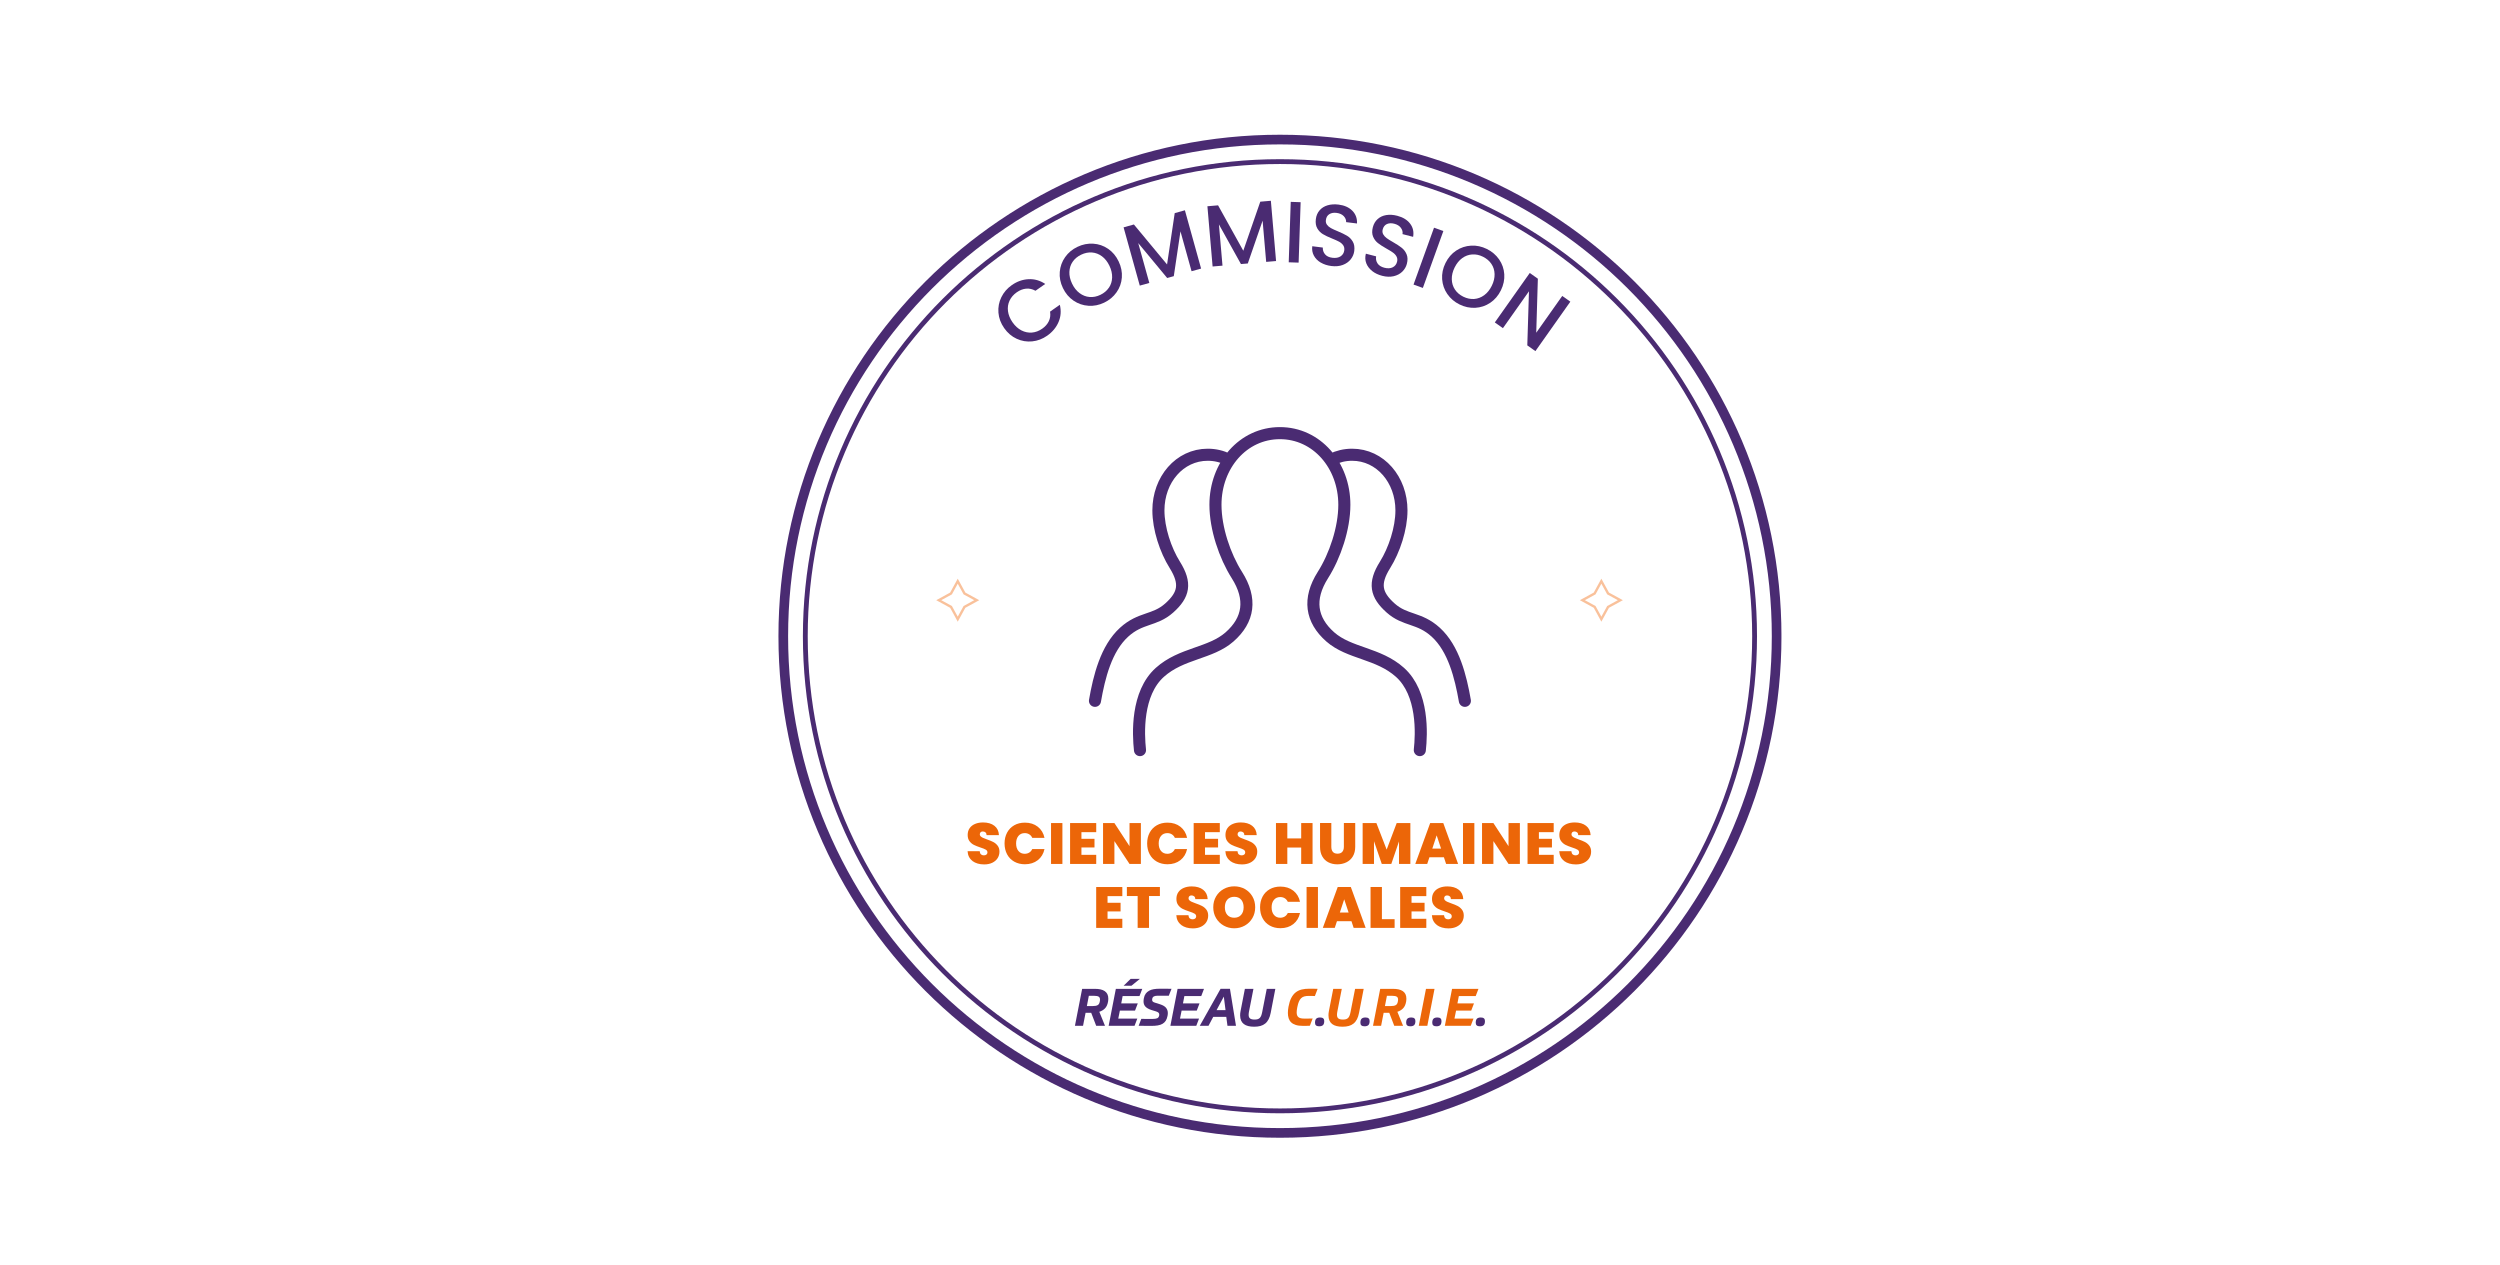 <svg width="334" height="169" viewBox="0 0 334 169" fill="none" xmlns="http://www.w3.org/2000/svg">
<rect width="334" height="169" fill="white"/>
<g clip-path="url(#clip0_330_179)">
<path d="M145.782 135.313H145.033L144.694 137.046H143.612L144.574 132.11H146.285C146.556 132.11 146.805 132.133 147.024 132.181C147.244 132.229 147.431 132.307 147.586 132.41C147.741 132.514 147.861 132.649 147.945 132.817C148.028 132.985 148.07 133.182 148.07 133.414C148.07 133.476 148.067 133.537 148.061 133.605C148.054 133.673 148.045 133.74 148.038 133.808C147.97 134.205 147.832 134.512 147.622 134.722C147.415 134.935 147.163 135.083 146.866 135.174L147.628 137.046H146.45L145.785 135.313H145.782ZM145.207 134.412H145.956C146.124 134.412 146.263 134.402 146.376 134.38C146.489 134.357 146.582 134.325 146.66 134.279C146.737 134.234 146.795 134.17 146.837 134.092C146.879 134.015 146.911 133.915 146.934 133.795C146.944 133.75 146.95 133.705 146.953 133.663C146.957 133.621 146.96 133.582 146.96 133.547C146.96 133.353 146.899 133.221 146.776 133.15C146.653 133.078 146.466 133.043 146.217 133.043H145.468L145.204 134.415L145.207 134.412Z" fill="#4A2B72"/>
<path d="M148.116 137.046L149.078 132.11H152.606L152.238 133.072H149.985L149.798 134.05H152.009L151.641 135.012H149.617L149.401 136.081H151.945L151.577 137.043H148.113L148.116 137.046ZM151.06 130.773H152.293L151.157 131.697H150.111L151.06 130.773Z" fill="#4A2B72"/>
<path d="M156.154 133.033C155.986 133.033 155.838 133.033 155.709 133.03C155.576 133.03 155.454 133.027 155.341 133.027H154.679C154.456 133.027 154.285 133.059 154.166 133.12C154.046 133.182 153.972 133.282 153.943 133.421C153.93 133.476 153.923 133.53 153.923 133.579C153.923 133.685 153.956 133.766 154.02 133.821C154.085 133.876 154.188 133.924 154.333 133.966L154.969 134.166C155.363 134.292 155.634 134.454 155.789 134.651C155.944 134.848 156.022 135.08 156.022 135.345C156.022 135.464 156.009 135.593 155.98 135.732C155.928 135.991 155.851 136.204 155.741 136.375C155.631 136.543 155.489 136.678 155.312 136.781C155.134 136.885 154.921 136.956 154.672 136.998C154.424 137.04 154.137 137.059 153.81 137.059C153.597 137.059 153.346 137.059 153.052 137.053C152.758 137.049 152.451 137.046 152.125 137.046L152.477 136.116C152.613 136.12 152.752 136.126 152.9 136.126C153.049 136.126 153.191 136.129 153.329 136.129H153.969C154.246 136.129 154.456 136.1 154.595 136.042C154.737 135.984 154.824 135.865 154.863 135.684C154.866 135.661 154.869 135.639 154.873 135.613C154.873 135.59 154.876 135.568 154.876 135.545C154.876 135.435 154.84 135.348 154.769 135.287C154.698 135.225 154.592 135.171 154.446 135.125L153.859 134.945C153.655 134.88 153.484 134.809 153.346 134.728C153.207 134.648 153.097 134.564 153.013 134.467C152.929 134.373 152.871 134.267 152.832 134.154C152.794 134.041 152.777 133.918 152.777 133.782C152.777 133.656 152.79 133.521 152.819 133.372C152.865 133.124 152.948 132.917 153.068 132.752C153.187 132.588 153.339 132.455 153.523 132.359C153.707 132.259 153.917 132.191 154.153 132.152C154.392 132.113 154.65 132.094 154.934 132.094H155.563C155.673 132.094 155.802 132.094 155.948 132.097C156.093 132.1 156.28 132.104 156.513 132.107L156.151 133.03L156.154 133.033Z" fill="#4A2B72"/>
<path d="M156.364 137.046L157.326 132.11H160.855L160.487 133.072H158.233L158.046 134.05H160.257L159.889 135.012H157.865L157.649 136.081H160.193L159.825 137.043H156.361L156.364 137.046Z" fill="#4A2B72"/>
<path d="M163.828 135.852H162.088L161.458 137.043H160.293L163.066 132.107H164.322L165.126 137.043H163.989L163.831 135.852H163.828ZM162.533 134.957H163.731L163.502 133.143L162.53 134.957H162.533Z" fill="#4A2B72"/>
<path d="M170.385 132.11L169.769 135.3C169.704 135.642 169.61 135.929 169.491 136.165C169.371 136.4 169.22 136.594 169.036 136.743C168.852 136.894 168.639 137.001 168.393 137.069C168.148 137.137 167.867 137.169 167.547 137.169C167.257 137.169 166.995 137.14 166.763 137.082C166.53 137.024 166.337 136.936 166.179 136.814C166.02 136.694 165.898 136.539 165.811 136.346C165.727 136.155 165.681 135.926 165.681 135.664C165.681 135.577 165.685 135.487 165.691 135.393C165.698 135.3 165.714 135.203 165.736 135.096L166.317 132.11H167.46L166.85 135.229C166.84 135.293 166.834 135.355 166.827 135.416C166.821 135.477 166.818 135.532 166.818 135.584C166.818 135.806 166.879 135.965 167.005 136.065C167.131 136.165 167.334 136.213 167.615 136.213C167.773 136.213 167.906 136.197 168.016 136.165C168.125 136.133 168.222 136.078 168.3 136.003C168.377 135.926 168.442 135.826 168.493 135.7C168.545 135.574 168.587 135.416 168.626 135.225L169.236 132.113H170.379L170.385 132.11Z" fill="#4A2B72"/>
<path d="M174.998 137.037C174.905 137.04 174.824 137.043 174.75 137.046C174.676 137.049 174.605 137.049 174.53 137.053C174.459 137.053 174.385 137.056 174.307 137.056H174.056C173.681 137.056 173.368 137.017 173.113 136.933C172.858 136.852 172.655 136.736 172.5 136.588C172.345 136.439 172.232 136.255 172.164 136.042C172.096 135.829 172.061 135.593 172.061 135.329C172.061 135.064 172.09 134.796 172.144 134.496C172.232 134.024 172.354 133.634 172.513 133.327C172.671 133.02 172.864 132.775 173.097 132.588C173.329 132.404 173.6 132.275 173.904 132.2C174.207 132.126 174.553 132.091 174.937 132.091H175.169C175.24 132.091 175.315 132.091 175.395 132.094C175.476 132.097 175.563 132.097 175.667 132.1C175.767 132.1 175.889 132.107 176.035 132.11L175.667 133.072C175.492 133.062 175.347 133.056 175.237 133.056C175.127 133.056 175.005 133.053 174.869 133.053C174.634 133.053 174.43 133.075 174.262 133.12C174.094 133.166 173.949 133.246 173.83 133.363C173.71 133.479 173.61 133.631 173.529 133.824C173.449 134.018 173.378 134.26 173.32 134.557C173.265 134.835 173.236 135.064 173.236 135.251C173.236 135.419 173.258 135.555 173.3 135.661C173.345 135.768 173.41 135.852 173.494 135.913C173.578 135.974 173.684 136.02 173.814 136.045C173.939 136.071 174.088 136.084 174.253 136.084H174.556C174.65 136.084 174.737 136.084 174.824 136.081C174.911 136.078 174.995 136.078 175.086 136.074C175.176 136.071 175.27 136.071 175.37 136.071L175.002 137.033L174.998 137.037Z" fill="#EC6608"/>
<path d="M175.686 136.643C175.686 136.394 175.738 136.213 175.844 136.103C175.951 135.994 176.125 135.936 176.37 135.936C176.735 135.936 176.919 136.094 176.919 136.407C176.919 136.656 176.868 136.836 176.761 136.946C176.655 137.056 176.48 137.114 176.235 137.114C175.87 137.114 175.686 136.956 175.686 136.643Z" fill="#4A2B72"/>
<path d="M182.188 132.11L181.571 135.3C181.507 135.642 181.413 135.929 181.294 136.165C181.174 136.4 181.022 136.594 180.838 136.743C180.654 136.894 180.441 137.001 180.196 137.069C179.951 137.137 179.67 137.169 179.35 137.169C179.06 137.169 178.798 137.14 178.566 137.082C178.333 137.024 178.139 136.936 177.981 136.814C177.823 136.694 177.7 136.539 177.613 136.346C177.529 136.155 177.484 135.926 177.484 135.664C177.484 135.577 177.487 135.487 177.494 135.393C177.5 135.3 177.516 135.203 177.539 135.096L178.12 132.11H179.263L178.653 135.229C178.643 135.293 178.637 135.355 178.63 135.416C178.624 135.477 178.621 135.532 178.621 135.584C178.621 135.806 178.682 135.965 178.808 136.065C178.934 136.165 179.137 136.213 179.418 136.213C179.576 136.213 179.708 136.197 179.818 136.165C179.928 136.133 180.025 136.078 180.102 136.003C180.18 135.926 180.244 135.826 180.296 135.7C180.348 135.574 180.39 135.416 180.428 135.225L181.039 132.113H182.181L182.188 132.11Z" fill="#EC6608"/>
<path d="M181.749 136.643C181.749 136.394 181.801 136.213 181.907 136.103C182.014 135.994 182.188 135.936 182.433 135.936C182.798 135.936 182.982 136.094 182.982 136.407C182.982 136.656 182.931 136.836 182.824 136.946C182.718 137.056 182.543 137.114 182.298 137.114C181.933 137.114 181.749 136.956 181.749 136.643Z" fill="#4A2B72"/>
<path d="M185.604 135.313H184.855L184.516 137.046H183.434L184.396 132.11H186.107C186.378 132.11 186.627 132.133 186.846 132.181C187.066 132.229 187.253 132.307 187.408 132.41C187.563 132.514 187.683 132.649 187.767 132.817C187.85 132.985 187.892 133.182 187.892 133.414C187.892 133.476 187.889 133.537 187.883 133.605C187.876 133.673 187.867 133.74 187.86 133.808C187.792 134.205 187.654 134.512 187.444 134.722C187.237 134.935 186.985 135.083 186.688 135.174L187.45 137.046H186.272L185.607 135.313H185.604ZM185.029 134.412H185.778C185.946 134.412 186.085 134.402 186.198 134.38C186.311 134.357 186.404 134.325 186.482 134.279C186.559 134.234 186.617 134.17 186.659 134.092C186.701 134.015 186.733 133.915 186.756 133.795C186.766 133.75 186.772 133.705 186.775 133.663C186.779 133.621 186.782 133.582 186.782 133.547C186.782 133.353 186.721 133.221 186.598 133.15C186.475 133.078 186.288 133.043 186.039 133.043H185.29L185.026 134.415L185.029 134.412Z" fill="#EC6608"/>
<path d="M187.863 136.643C187.863 136.394 187.915 136.213 188.021 136.103C188.128 135.994 188.302 135.936 188.548 135.936C188.913 135.936 189.097 136.094 189.097 136.407C189.097 136.656 189.045 136.836 188.938 136.946C188.832 137.056 188.657 137.114 188.412 137.114C188.047 137.114 187.863 136.956 187.863 136.643Z" fill="#4A2B72"/>
<path d="M191.653 132.11L190.691 137.046H189.549L190.511 132.11H191.653Z" fill="#EC6608"/>
<path d="M191.35 136.643C191.35 136.394 191.402 136.213 191.508 136.103C191.615 135.994 191.789 135.936 192.035 135.936C192.399 135.936 192.583 136.094 192.583 136.407C192.583 136.656 192.532 136.836 192.425 136.946C192.319 137.056 192.144 137.114 191.899 137.114C191.534 137.114 191.35 136.956 191.35 136.643Z" fill="#4A2B72"/>
<path d="M193.032 137.046L193.994 132.11H197.523L197.155 133.072H194.901L194.714 134.05H196.925L196.557 135.012H194.533L194.317 136.081H196.861L196.493 137.043H193.029L193.032 137.046Z" fill="#EC6608"/>
<path d="M197.158 136.643C197.158 136.394 197.209 136.213 197.316 136.103C197.422 135.994 197.597 135.936 197.842 135.936C198.207 135.936 198.391 136.094 198.391 136.407C198.391 136.656 198.339 136.836 198.233 136.946C198.126 137.056 197.952 137.114 197.707 137.114C197.342 137.114 197.158 136.956 197.158 136.643Z" fill="#4A2B72"/>
<path d="M171.002 148.413C206.023 148.413 234.413 120.023 234.413 85.002C234.413 49.98 206.023 21.59 171.002 21.59C135.98 21.59 107.59 49.98 107.59 85.002C107.59 120.023 135.98 148.413 171.002 148.413Z" stroke="#4A2B72" stroke-width="0.646" stroke-miterlimit="10"/>
<path d="M133.391 41.777C133.333 41.051 133.462 40.363 133.778 39.714C134.095 39.062 134.56 38.523 135.176 38.093C135.88 37.599 136.629 37.335 137.42 37.299C138.211 37.261 138.953 37.474 139.644 37.935L138.34 38.846C137.924 38.616 137.504 38.523 137.081 38.565C136.658 38.607 136.245 38.768 135.845 39.046C135.405 39.352 135.086 39.724 134.879 40.16C134.673 40.595 134.602 41.067 134.666 41.57C134.731 42.074 134.934 42.571 135.273 43.059C135.615 43.549 136.012 43.908 136.461 44.14C136.913 44.373 137.378 44.469 137.862 44.431C138.347 44.392 138.805 44.218 139.244 43.911C139.644 43.63 139.938 43.301 140.122 42.913C140.306 42.529 140.364 42.103 140.29 41.632L141.594 40.718C141.791 41.525 141.733 42.294 141.423 43.02C141.113 43.746 140.606 44.356 139.903 44.85C139.28 45.286 138.611 45.538 137.895 45.609C137.178 45.68 136.49 45.564 135.828 45.26C135.167 44.957 134.611 44.482 134.156 43.833C133.704 43.184 133.449 42.5 133.391 41.774V41.777Z" fill="#4A2B72"/>
<path d="M145.414 40.85C144.691 40.805 144.029 40.576 143.425 40.166C142.821 39.756 142.347 39.194 142.005 38.481C141.662 37.767 141.524 37.051 141.585 36.324C141.646 35.598 141.885 34.943 142.302 34.352C142.718 33.761 143.267 33.303 143.945 32.98C144.629 32.65 145.333 32.511 146.056 32.557C146.779 32.602 147.438 32.828 148.038 33.238C148.639 33.648 149.107 34.206 149.449 34.92C149.791 35.633 149.933 36.353 149.879 37.08C149.824 37.806 149.588 38.465 149.168 39.055C148.752 39.646 148.2 40.105 147.515 40.434C146.837 40.76 146.137 40.899 145.417 40.854L145.414 40.85ZM148.148 38.445C148.419 38.045 148.565 37.59 148.581 37.076C148.597 36.566 148.477 36.04 148.219 35.504C147.961 34.965 147.628 34.545 147.222 34.242C146.815 33.938 146.369 33.771 145.888 33.732C145.407 33.696 144.926 33.793 144.442 34.026C143.961 34.258 143.583 34.571 143.309 34.968C143.034 35.365 142.889 35.817 142.87 36.324C142.85 36.831 142.97 37.354 143.228 37.893C143.486 38.432 143.819 38.855 144.229 39.159C144.639 39.465 145.084 39.64 145.565 39.678C146.05 39.717 146.531 39.624 147.012 39.391C147.493 39.159 147.871 38.846 148.142 38.442L148.148 38.445Z" fill="#4A2B72"/>
<path d="M158.304 28.098L160.467 35.882L159.192 36.237L157.71 30.907L156.819 36.896L155.935 37.141L152.067 32.473L153.549 37.803L152.274 38.158L150.111 30.374L151.489 29.99L155.919 35.333L156.942 28.473L158.308 28.092L158.304 28.098Z" fill="#4A2B72"/>
<path d="M169.788 26.826L170.482 34.875L169.161 34.988L168.684 29.477L166.705 35.201L165.791 35.278L162.847 29.98L163.325 35.491L162.004 35.604L161.31 27.556L162.734 27.433L166.104 33.499L168.374 26.946L169.788 26.823V26.826Z" fill="#4A2B72"/>
<path d="M173.765 27.014L173.497 35.088L172.174 35.043L172.442 26.968L173.765 27.014Z" fill="#4A2B72"/>
<path d="M176.448 35.081C176.041 34.839 175.738 34.529 175.534 34.151C175.331 33.774 175.26 33.357 175.318 32.896L176.725 33.073C176.713 33.422 176.813 33.725 177.029 33.977C177.242 34.232 177.568 34.384 178.007 34.439C178.459 34.497 178.827 34.429 179.108 34.242C179.389 34.055 179.55 33.787 179.596 33.441C179.628 33.173 179.579 32.944 179.441 32.754C179.305 32.566 179.124 32.408 178.901 32.289C178.679 32.169 178.365 32.027 177.965 31.866C177.458 31.663 177.052 31.469 176.745 31.285C176.435 31.101 176.186 30.846 175.993 30.516C175.799 30.187 175.734 29.774 175.796 29.273C175.854 28.812 176.018 28.424 176.293 28.105C176.567 27.785 176.922 27.562 177.361 27.43C177.801 27.298 178.291 27.265 178.837 27.333C179.615 27.43 180.225 27.704 180.674 28.156C181.119 28.608 181.329 29.173 181.297 29.858L179.844 29.677C179.857 29.383 179.75 29.115 179.524 28.876C179.295 28.637 178.976 28.492 178.559 28.441C178.181 28.392 177.862 28.45 177.6 28.612C177.339 28.773 177.184 29.035 177.139 29.396C177.106 29.642 177.158 29.855 177.287 30.029C177.416 30.206 177.591 30.355 177.81 30.474C178.03 30.594 178.333 30.736 178.717 30.894C179.231 31.107 179.644 31.307 179.96 31.495C180.277 31.682 180.532 31.943 180.729 32.276C180.926 32.608 180.99 33.028 180.929 33.538C180.877 33.945 180.719 34.316 180.454 34.649C180.19 34.981 179.834 35.233 179.389 35.398C178.943 35.566 178.433 35.611 177.865 35.54C177.326 35.472 176.855 35.317 176.448 35.075V35.081Z" fill="#4A2B72"/>
<path d="M183.321 36.205C182.946 35.911 182.685 35.566 182.533 35.169C182.381 34.768 182.362 34.345 182.478 33.893L183.85 34.248C183.792 34.594 183.854 34.907 184.034 35.185C184.215 35.462 184.519 35.659 184.945 35.769C185.387 35.882 185.762 35.866 186.062 35.714C186.365 35.566 186.559 35.32 186.646 34.981C186.714 34.72 186.691 34.484 186.582 34.281C186.472 34.077 186.314 33.9 186.107 33.751C185.9 33.603 185.61 33.422 185.232 33.212C184.758 32.944 184.377 32.702 184.096 32.479C183.812 32.26 183.595 31.972 183.447 31.62C183.298 31.269 183.285 30.852 183.411 30.361C183.528 29.913 183.741 29.548 184.054 29.267C184.367 28.986 184.748 28.809 185.2 28.734C185.652 28.66 186.142 28.689 186.675 28.828C187.434 29.025 188.005 29.373 188.389 29.877C188.777 30.381 188.909 30.968 188.793 31.643L187.376 31.278C187.427 30.988 187.356 30.71 187.159 30.442C186.966 30.174 186.665 29.99 186.259 29.887C185.891 29.793 185.568 29.809 185.287 29.935C185.006 30.064 184.819 30.303 184.728 30.655C184.667 30.894 184.69 31.11 184.796 31.304C184.903 31.495 185.058 31.666 185.258 31.814C185.458 31.963 185.742 32.14 186.104 32.344C186.585 32.621 186.969 32.87 187.26 33.099C187.55 33.325 187.77 33.616 187.921 33.974C188.073 34.329 188.086 34.755 187.957 35.249C187.854 35.646 187.65 35.995 187.347 36.292C187.043 36.589 186.659 36.792 186.194 36.902C185.729 37.009 185.219 36.992 184.664 36.85C184.138 36.715 183.689 36.502 183.318 36.208L183.321 36.205Z" fill="#4A2B72"/>
<path d="M192.832 30.868L190.094 38.468L188.848 38.019L191.586 30.42L192.832 30.868Z" fill="#4A2B72"/>
<path d="M193.364 39.285C192.954 38.691 192.722 38.029 192.67 37.299C192.619 36.57 192.767 35.85 193.116 35.143C193.465 34.436 193.942 33.877 194.549 33.477C195.156 33.077 195.821 32.857 196.544 32.818C197.268 32.779 197.965 32.928 198.64 33.261C199.321 33.596 199.866 34.061 200.28 34.655C200.69 35.249 200.922 35.911 200.971 36.634C201.019 37.357 200.87 38.074 200.522 38.784C200.173 39.495 199.695 40.05 199.092 40.456C198.485 40.863 197.823 41.083 197.1 41.122C196.377 41.16 195.676 41.012 194.995 40.676C194.32 40.343 193.778 39.882 193.368 39.285H193.364ZM196.945 39.943C197.429 39.908 197.875 39.74 198.288 39.44C198.701 39.136 199.037 38.72 199.301 38.184C199.566 37.648 199.689 37.128 199.676 36.618C199.663 36.111 199.521 35.656 199.25 35.256C198.982 34.855 198.604 34.539 198.126 34.3C197.649 34.061 197.168 33.961 196.683 33.993C196.202 34.026 195.757 34.19 195.347 34.487C194.937 34.788 194.601 35.204 194.336 35.74C194.072 36.276 193.946 36.799 193.959 37.309C193.971 37.819 194.11 38.277 194.378 38.681C194.646 39.084 195.021 39.404 195.498 39.64C195.979 39.875 196.461 39.975 196.942 39.943H196.945Z" fill="#4A2B72"/>
<path d="M205.129 46.907L204.047 46.142L204.27 38.917L200.79 43.843L199.708 43.078L204.376 36.469L205.458 37.235L205.242 44.453L208.715 39.536L209.797 40.302L205.129 46.91V46.907Z" fill="#4A2B72"/>
<path d="M127.954 77.647L128.852 79.287L130.492 80.185L128.852 81.082L127.954 82.722L127.057 81.082L125.417 80.185L127.057 79.287L127.954 77.647Z" stroke="#F9C19B" stroke-width="0.323" stroke-miterlimit="10"/>
<path d="M213.942 77.647L214.84 79.287L216.48 80.185L214.84 81.082L213.942 82.722L213.045 81.082L211.405 80.185L213.045 79.287L213.942 77.647Z" stroke="#F9C19B" stroke-width="0.323" stroke-miterlimit="10"/>
<path d="M129.927 115.022C129.52 114.719 129.301 114.286 129.269 113.724H130.889C130.905 113.915 130.96 114.054 131.06 114.144C131.157 114.231 131.286 114.276 131.441 114.276C131.58 114.276 131.696 114.241 131.787 114.173C131.877 114.102 131.922 114.005 131.922 113.883C131.922 113.721 131.848 113.599 131.696 113.511C131.548 113.424 131.302 113.324 130.967 113.218C130.612 113.098 130.321 112.985 130.101 112.872C129.882 112.762 129.691 112.598 129.527 112.385C129.362 112.172 129.281 111.891 129.281 111.545C129.281 111.2 129.369 110.893 129.546 110.641C129.721 110.39 129.966 110.202 130.276 110.073C130.586 109.944 130.938 109.879 131.328 109.879C131.964 109.879 132.471 110.028 132.852 110.325C133.233 110.622 133.433 111.038 133.459 111.578H131.809C131.803 111.413 131.754 111.287 131.658 111.206C131.561 111.122 131.438 111.084 131.29 111.084C131.177 111.084 131.083 111.116 131.012 111.184C130.941 111.252 130.902 111.345 130.902 111.471C130.902 111.574 130.941 111.665 131.022 111.739C131.102 111.813 131.202 111.878 131.319 111.933C131.438 111.988 131.612 112.055 131.845 112.139C132.19 112.259 132.478 112.375 132.7 112.491C132.926 112.607 133.12 112.769 133.281 112.979C133.443 113.189 133.527 113.453 133.527 113.773C133.527 114.092 133.446 114.389 133.281 114.648C133.12 114.906 132.884 115.109 132.578 115.261C132.271 115.41 131.906 115.487 131.49 115.487C130.854 115.487 130.334 115.335 129.924 115.035L129.927 115.022Z" fill="#EC6608"/>
<path d="M134.544 111.242C134.77 110.822 135.086 110.493 135.499 110.257C135.913 110.021 136.387 109.905 136.926 109.905C137.607 109.905 138.182 110.086 138.647 110.451C139.112 110.816 139.412 111.31 139.545 111.936H137.911C137.814 111.729 137.679 111.571 137.504 111.465C137.33 111.358 137.13 111.303 136.904 111.303C136.552 111.303 136.271 111.429 136.064 111.678C135.858 111.926 135.751 112.262 135.751 112.682C135.751 113.101 135.854 113.444 136.064 113.692C136.274 113.944 136.555 114.067 136.904 114.067C137.13 114.067 137.33 114.012 137.504 113.905C137.679 113.799 137.814 113.64 137.911 113.434H139.545C139.409 114.06 139.112 114.554 138.647 114.919C138.182 115.284 137.607 115.465 136.926 115.465C136.39 115.465 135.913 115.348 135.499 115.113C135.086 114.877 134.767 114.551 134.544 114.128C134.321 113.705 134.208 113.224 134.208 112.682C134.208 112.139 134.321 111.665 134.544 111.245V111.242Z" fill="#EC6608"/>
<path d="M141.937 109.96V115.423H140.419V109.96H141.937Z" fill="#EC6608"/>
<path d="M144.48 111.174V112.065H146.224V113.221H144.48V114.206H146.456V115.423H142.963V109.96H146.456V111.177H144.48V111.174Z" fill="#EC6608"/>
<path d="M152.422 115.423H150.905L148.884 112.369V115.423H147.367V109.96H148.884L150.905 113.053V109.96H152.422V115.423Z" fill="#EC6608"/>
<path d="M153.594 111.242C153.82 110.822 154.137 110.493 154.55 110.257C154.963 110.021 155.438 109.905 155.977 109.905C156.658 109.905 157.233 110.086 157.698 110.451C158.162 110.816 158.463 111.31 158.595 111.936H156.961C156.865 111.729 156.729 111.571 156.555 111.465C156.38 111.358 156.18 111.303 155.954 111.303C155.602 111.303 155.321 111.429 155.115 111.678C154.908 111.926 154.802 112.262 154.802 112.682C154.802 113.101 154.905 113.444 155.115 113.692C155.325 113.944 155.606 114.067 155.954 114.067C156.18 114.067 156.38 114.012 156.555 113.905C156.729 113.799 156.865 113.64 156.961 113.434H158.595C158.459 114.06 158.162 114.554 157.698 114.919C157.233 115.284 156.658 115.465 155.977 115.465C155.441 115.465 154.963 115.348 154.55 115.113C154.137 114.877 153.817 114.551 153.594 114.128C153.372 113.705 153.259 113.224 153.259 112.682C153.259 112.139 153.372 111.665 153.594 111.245V111.242Z" fill="#EC6608"/>
<path d="M160.99 111.174V112.065H162.734V113.221H160.99V114.206H162.966V115.423H159.473V109.96H162.966V111.177H160.99V111.174Z" fill="#EC6608"/>
<path d="M164.367 115.022C163.961 114.719 163.741 114.286 163.709 113.724H165.329C165.346 113.915 165.4 114.054 165.5 114.144C165.597 114.231 165.726 114.276 165.881 114.276C166.02 114.276 166.136 114.241 166.227 114.173C166.317 114.102 166.362 114.005 166.362 113.883C166.362 113.721 166.288 113.599 166.136 113.511C165.988 113.424 165.743 113.324 165.407 113.218C165.052 113.098 164.761 112.985 164.542 112.872C164.322 112.762 164.132 112.598 163.967 112.385C163.802 112.172 163.722 111.891 163.722 111.545C163.722 111.2 163.809 110.893 163.986 110.641C164.161 110.39 164.406 110.202 164.716 110.073C165.026 109.944 165.378 109.879 165.768 109.879C166.404 109.879 166.911 110.028 167.292 110.325C167.673 110.622 167.873 111.038 167.899 111.578H166.249C166.243 111.413 166.195 111.287 166.098 111.206C166.001 111.122 165.878 111.084 165.73 111.084C165.617 111.084 165.523 111.116 165.452 111.184C165.381 111.252 165.342 111.345 165.342 111.471C165.342 111.574 165.381 111.665 165.462 111.739C165.542 111.813 165.643 111.878 165.759 111.933C165.878 111.988 166.053 112.055 166.285 112.139C166.63 112.259 166.918 112.375 167.141 112.491C167.366 112.607 167.56 112.769 167.722 112.979C167.883 113.189 167.967 113.453 167.967 113.773C167.967 114.092 167.886 114.389 167.722 114.648C167.56 114.906 167.325 115.109 167.018 115.261C166.711 115.41 166.346 115.487 165.93 115.487C165.294 115.487 164.774 115.335 164.364 115.035L164.367 115.022Z" fill="#EC6608"/>
<path d="M175.357 109.96V115.423H173.839V113.231H171.986V115.423H170.469V109.96H171.986V112.013H173.839V109.96H175.357Z" fill="#EC6608"/>
<path d="M177.865 109.96V113.13C177.865 113.424 177.933 113.653 178.072 113.812C178.207 113.973 178.417 114.05 178.695 114.05C178.972 114.05 179.185 113.97 179.328 113.805C179.47 113.64 179.541 113.418 179.541 113.127V109.957H181.058V113.127C181.058 113.628 180.951 114.057 180.742 114.409C180.528 114.764 180.241 115.029 179.876 115.206C179.512 115.384 179.108 115.474 178.662 115.474C178.217 115.474 177.823 115.384 177.474 115.206C177.126 115.029 176.851 114.764 176.654 114.412C176.454 114.06 176.357 113.631 176.357 113.127V109.957H177.868L177.865 109.96Z" fill="#EC6608"/>
<path d="M188.425 109.96V115.423H186.908V112.407L185.878 115.423H184.606L183.566 112.385V115.423H182.049V109.96H183.886L185.258 113.508L186.598 109.96H188.425Z" fill="#EC6608"/>
<path d="M192.906 114.532H190.969L190.675 115.423H189.081L191.072 109.96H192.822L194.804 115.423H193.2L192.906 114.532ZM192.525 113.369L191.938 111.603L191.357 113.369H192.525Z" fill="#EC6608"/>
<path d="M196.974 109.96V115.423H195.457V109.96H196.974Z" fill="#EC6608"/>
<path d="M203.056 115.423H201.539L199.518 112.369V115.423H198V109.96H199.518L201.539 113.053V109.96H203.056V115.423Z" fill="#EC6608"/>
<path d="M205.597 111.174V112.065H207.34V113.221H205.597V114.206H207.573V115.423H204.08V109.96H207.573V111.177H205.597V111.174Z" fill="#EC6608"/>
<path d="M208.974 115.022C208.567 114.719 208.347 114.286 208.315 113.724H209.936C209.952 113.915 210.007 114.054 210.107 114.144C210.204 114.231 210.333 114.276 210.488 114.276C210.627 114.276 210.743 114.241 210.833 114.173C210.924 114.102 210.969 114.005 210.969 113.883C210.969 113.721 210.895 113.599 210.743 113.511C210.594 113.424 210.349 113.324 210.013 113.218C209.658 113.098 209.368 112.985 209.148 112.872C208.929 112.762 208.738 112.598 208.573 112.385C208.409 112.172 208.328 111.891 208.328 111.545C208.328 111.2 208.415 110.893 208.593 110.641C208.767 110.39 209.013 110.202 209.322 110.073C209.632 109.944 209.984 109.879 210.375 109.879C211.011 109.879 211.518 110.028 211.899 110.325C212.28 110.622 212.48 111.038 212.506 111.578H210.856C210.849 111.413 210.801 111.287 210.704 111.206C210.607 111.122 210.485 111.084 210.336 111.084C210.223 111.084 210.13 111.116 210.059 111.184C209.987 111.252 209.949 111.345 209.949 111.471C209.949 111.574 209.987 111.665 210.068 111.739C210.149 111.813 210.249 111.878 210.365 111.933C210.485 111.988 210.659 112.055 210.891 112.139C211.237 112.259 211.524 112.375 211.747 112.491C211.973 112.607 212.167 112.769 212.328 112.979C212.489 113.189 212.573 113.453 212.573 113.773C212.573 114.092 212.493 114.389 212.328 114.648C212.167 114.906 211.931 115.109 211.624 115.261C211.318 115.413 210.953 115.487 210.536 115.487C209.9 115.487 209.381 115.335 208.971 115.035L208.974 115.022Z" fill="#EC6608"/>
<path d="M147.967 119.72V120.611H149.71V121.766H147.967V122.751H149.943V123.968H146.45V118.506H149.943V119.723H147.967V119.72Z" fill="#EC6608"/>
<path d="M154.963 118.502V119.71H153.507V123.965H151.99V119.71H150.55V118.502H154.966H154.963Z" fill="#EC6608"/>
<path d="M157.814 123.568C157.407 123.264 157.187 122.832 157.155 122.27H158.776C158.792 122.46 158.847 122.599 158.947 122.69C159.044 122.777 159.173 122.822 159.328 122.822C159.467 122.822 159.583 122.786 159.673 122.719C159.764 122.648 159.809 122.551 159.809 122.428C159.809 122.267 159.734 122.144 159.583 122.057C159.434 121.97 159.189 121.87 158.853 121.763C158.498 121.644 158.207 121.531 157.988 121.418C157.768 121.308 157.578 121.143 157.413 120.93C157.249 120.717 157.168 120.436 157.168 120.091C157.168 119.745 157.255 119.439 157.433 119.187C157.607 118.935 157.852 118.748 158.162 118.619C158.472 118.489 158.824 118.425 159.215 118.425C159.851 118.425 160.358 118.573 160.739 118.87C161.119 119.167 161.32 119.584 161.345 120.123H159.696C159.689 119.958 159.641 119.832 159.544 119.752C159.447 119.668 159.324 119.629 159.176 119.629C159.063 119.629 158.969 119.661 158.898 119.729C158.827 119.797 158.789 119.891 158.789 120.017C158.789 120.12 158.827 120.21 158.908 120.284C158.989 120.359 159.089 120.423 159.205 120.478C159.324 120.533 159.499 120.601 159.731 120.685C160.077 120.804 160.364 120.92 160.587 121.037C160.813 121.153 161.006 121.314 161.168 121.524C161.329 121.734 161.413 121.999 161.413 122.318C161.413 122.638 161.333 122.935 161.168 123.193C161.006 123.451 160.771 123.655 160.464 123.807C160.157 123.955 159.793 124.033 159.376 124.033C158.74 124.033 158.22 123.881 157.81 123.581L157.814 123.568Z" fill="#EC6608"/>
<path d="M163.486 123.658C163.057 123.419 162.718 123.083 162.466 122.657C162.214 122.231 162.091 121.75 162.091 121.211C162.091 120.672 162.217 120.191 162.466 119.765C162.718 119.339 163.057 119.006 163.486 118.77C163.915 118.531 164.383 118.415 164.897 118.415C165.41 118.415 165.885 118.535 166.311 118.77C166.737 119.009 167.073 119.339 167.321 119.765C167.57 120.191 167.693 120.672 167.693 121.211C167.693 121.75 167.57 122.231 167.321 122.657C167.073 123.083 166.734 123.416 166.308 123.658C165.878 123.897 165.41 124.02 164.897 124.02C164.383 124.02 163.915 123.9 163.486 123.658ZM165.814 122.228C166.04 121.976 166.149 121.637 166.149 121.214C166.149 120.791 166.036 120.439 165.814 120.188C165.588 119.936 165.284 119.813 164.897 119.813C164.509 119.813 164.196 119.939 163.973 120.188C163.751 120.439 163.641 120.782 163.641 121.214C163.641 121.647 163.751 121.983 163.973 122.234C164.196 122.486 164.503 122.609 164.897 122.609C165.291 122.609 165.591 122.483 165.814 122.228Z" fill="#EC6608"/>
<path d="M168.68 119.784C168.906 119.364 169.223 119.035 169.636 118.799C170.049 118.564 170.524 118.448 171.063 118.448C171.744 118.448 172.319 118.628 172.784 118.993C173.249 119.358 173.549 119.852 173.681 120.478H172.048C171.951 120.272 171.815 120.113 171.641 120.007C171.467 119.9 171.266 119.845 171.04 119.845C170.689 119.845 170.408 119.971 170.201 120.22C169.991 120.472 169.888 120.804 169.888 121.224C169.888 121.644 169.991 121.986 170.201 122.234C170.411 122.486 170.692 122.609 171.04 122.609C171.266 122.609 171.467 122.554 171.641 122.448C171.815 122.341 171.951 122.183 172.048 121.976H173.681C173.546 122.602 173.249 123.096 172.784 123.461C172.319 123.826 171.744 124.007 171.063 124.007C170.527 124.007 170.049 123.891 169.636 123.655C169.223 123.419 168.903 123.093 168.68 122.67C168.454 122.251 168.345 121.766 168.345 121.224C168.345 120.682 168.458 120.207 168.68 119.787V119.784Z" fill="#EC6608"/>
<path d="M176.077 118.502V123.965H174.559V118.502H176.077Z" fill="#EC6608"/>
<path d="M180.554 123.074H178.617L178.324 123.965H176.729L178.721 118.502H180.47L182.453 123.965H180.848L180.554 123.074ZM180.173 121.912L179.586 120.146L179.005 121.912H180.173Z" fill="#EC6608"/>
<path d="M184.622 122.803H186.32V123.965H183.105V118.502H184.622V122.803Z" fill="#EC6608"/>
<path d="M188.58 119.72V120.611H190.323V121.766H188.58V122.751H190.556V123.968H187.063V118.506H190.556V119.723H188.58V119.72Z" fill="#EC6608"/>
<path d="M191.96 123.568C191.554 123.264 191.334 122.832 191.302 122.27H192.922C192.939 122.46 192.993 122.599 193.093 122.69C193.19 122.777 193.319 122.822 193.474 122.822C193.613 122.822 193.729 122.786 193.82 122.719C193.91 122.648 193.955 122.551 193.955 122.428C193.955 122.267 193.881 122.144 193.729 122.057C193.578 121.97 193.336 121.87 193 121.763C192.645 121.644 192.354 121.531 192.135 121.418C191.915 121.308 191.725 121.143 191.56 120.93C191.395 120.717 191.315 120.436 191.315 120.091C191.315 119.745 191.402 119.439 191.579 119.187C191.754 118.935 191.999 118.748 192.309 118.619C192.619 118.489 192.971 118.425 193.361 118.425C193.997 118.425 194.504 118.573 194.885 118.87C195.266 119.167 195.466 119.584 195.492 120.123H193.842C193.836 119.958 193.788 119.832 193.691 119.752C193.594 119.668 193.471 119.629 193.323 119.629C193.21 119.629 193.116 119.661 193.045 119.729C192.974 119.797 192.935 119.891 192.935 120.017C192.935 120.12 192.974 120.21 193.055 120.284C193.135 120.359 193.236 120.423 193.352 120.478C193.471 120.533 193.646 120.601 193.878 120.685C194.223 120.804 194.511 120.92 194.734 121.037C194.959 121.153 195.153 121.314 195.315 121.524C195.476 121.734 195.56 121.999 195.56 122.318C195.56 122.638 195.479 122.935 195.315 123.193C195.153 123.451 194.918 123.655 194.611 123.807C194.304 123.955 193.939 124.033 193.523 124.033C192.887 124.033 192.367 123.881 191.957 123.581L191.96 123.568Z" fill="#EC6608"/>
<path d="M171.002 151.358C207.649 151.358 237.358 121.649 237.358 85.002C237.358 48.354 207.649 18.646 171.002 18.646C134.354 18.646 104.646 48.354 104.646 85.002C104.646 121.649 134.354 151.358 171.002 151.358Z" stroke="#4A2B72" stroke-width="1.291" stroke-miterlimit="10"/>
<path d="M189.687 100.214C189.926 98.067 190.181 92.64 187.034 89.822C184.147 87.236 180.267 87.329 177.723 85.089C175.144 82.813 174.721 80.014 176.742 76.821C178.356 74.277 179.605 70.59 179.605 67.439C179.605 62.154 175.918 57.867 170.995 57.867C166.072 57.867 162.385 62.154 162.385 67.439C162.385 70.59 163.631 74.277 165.245 76.821C167.27 80.014 166.853 82.816 164.27 85.089C161.726 87.329 157.843 87.236 154.96 89.822C151.809 92.64 152.067 98.064 152.303 100.214M146.288 93.631C146.844 90.442 147.777 86.648 150.185 84.459C152.393 82.451 154.256 82.971 156.206 81.231C158.185 79.465 158.501 77.944 156.955 75.468C155.715 73.489 154.763 70.629 154.763 68.185C154.763 64.082 157.591 60.753 161.355 60.753C162.337 60.753 163.25 60.976 164.064 61.38M195.708 93.631C195.15 90.442 194.22 86.648 191.812 84.459C189.603 82.451 187.741 82.971 185.791 81.231C183.812 79.465 183.489 77.944 185.042 75.468C186.275 73.489 187.234 70.629 187.234 68.185C187.234 64.082 184.406 60.753 180.641 60.753C179.66 60.753 178.746 60.976 177.93 61.38" stroke="#4A2B72" stroke-width="1.614" stroke-linecap="round" stroke-linejoin="round"/>
</g>
<defs>
<clipPath id="clip0_330_179">
<rect width="134" height="134" fill="white" transform="translate(104 18)"/>
</clipPath>
</defs>
</svg>
